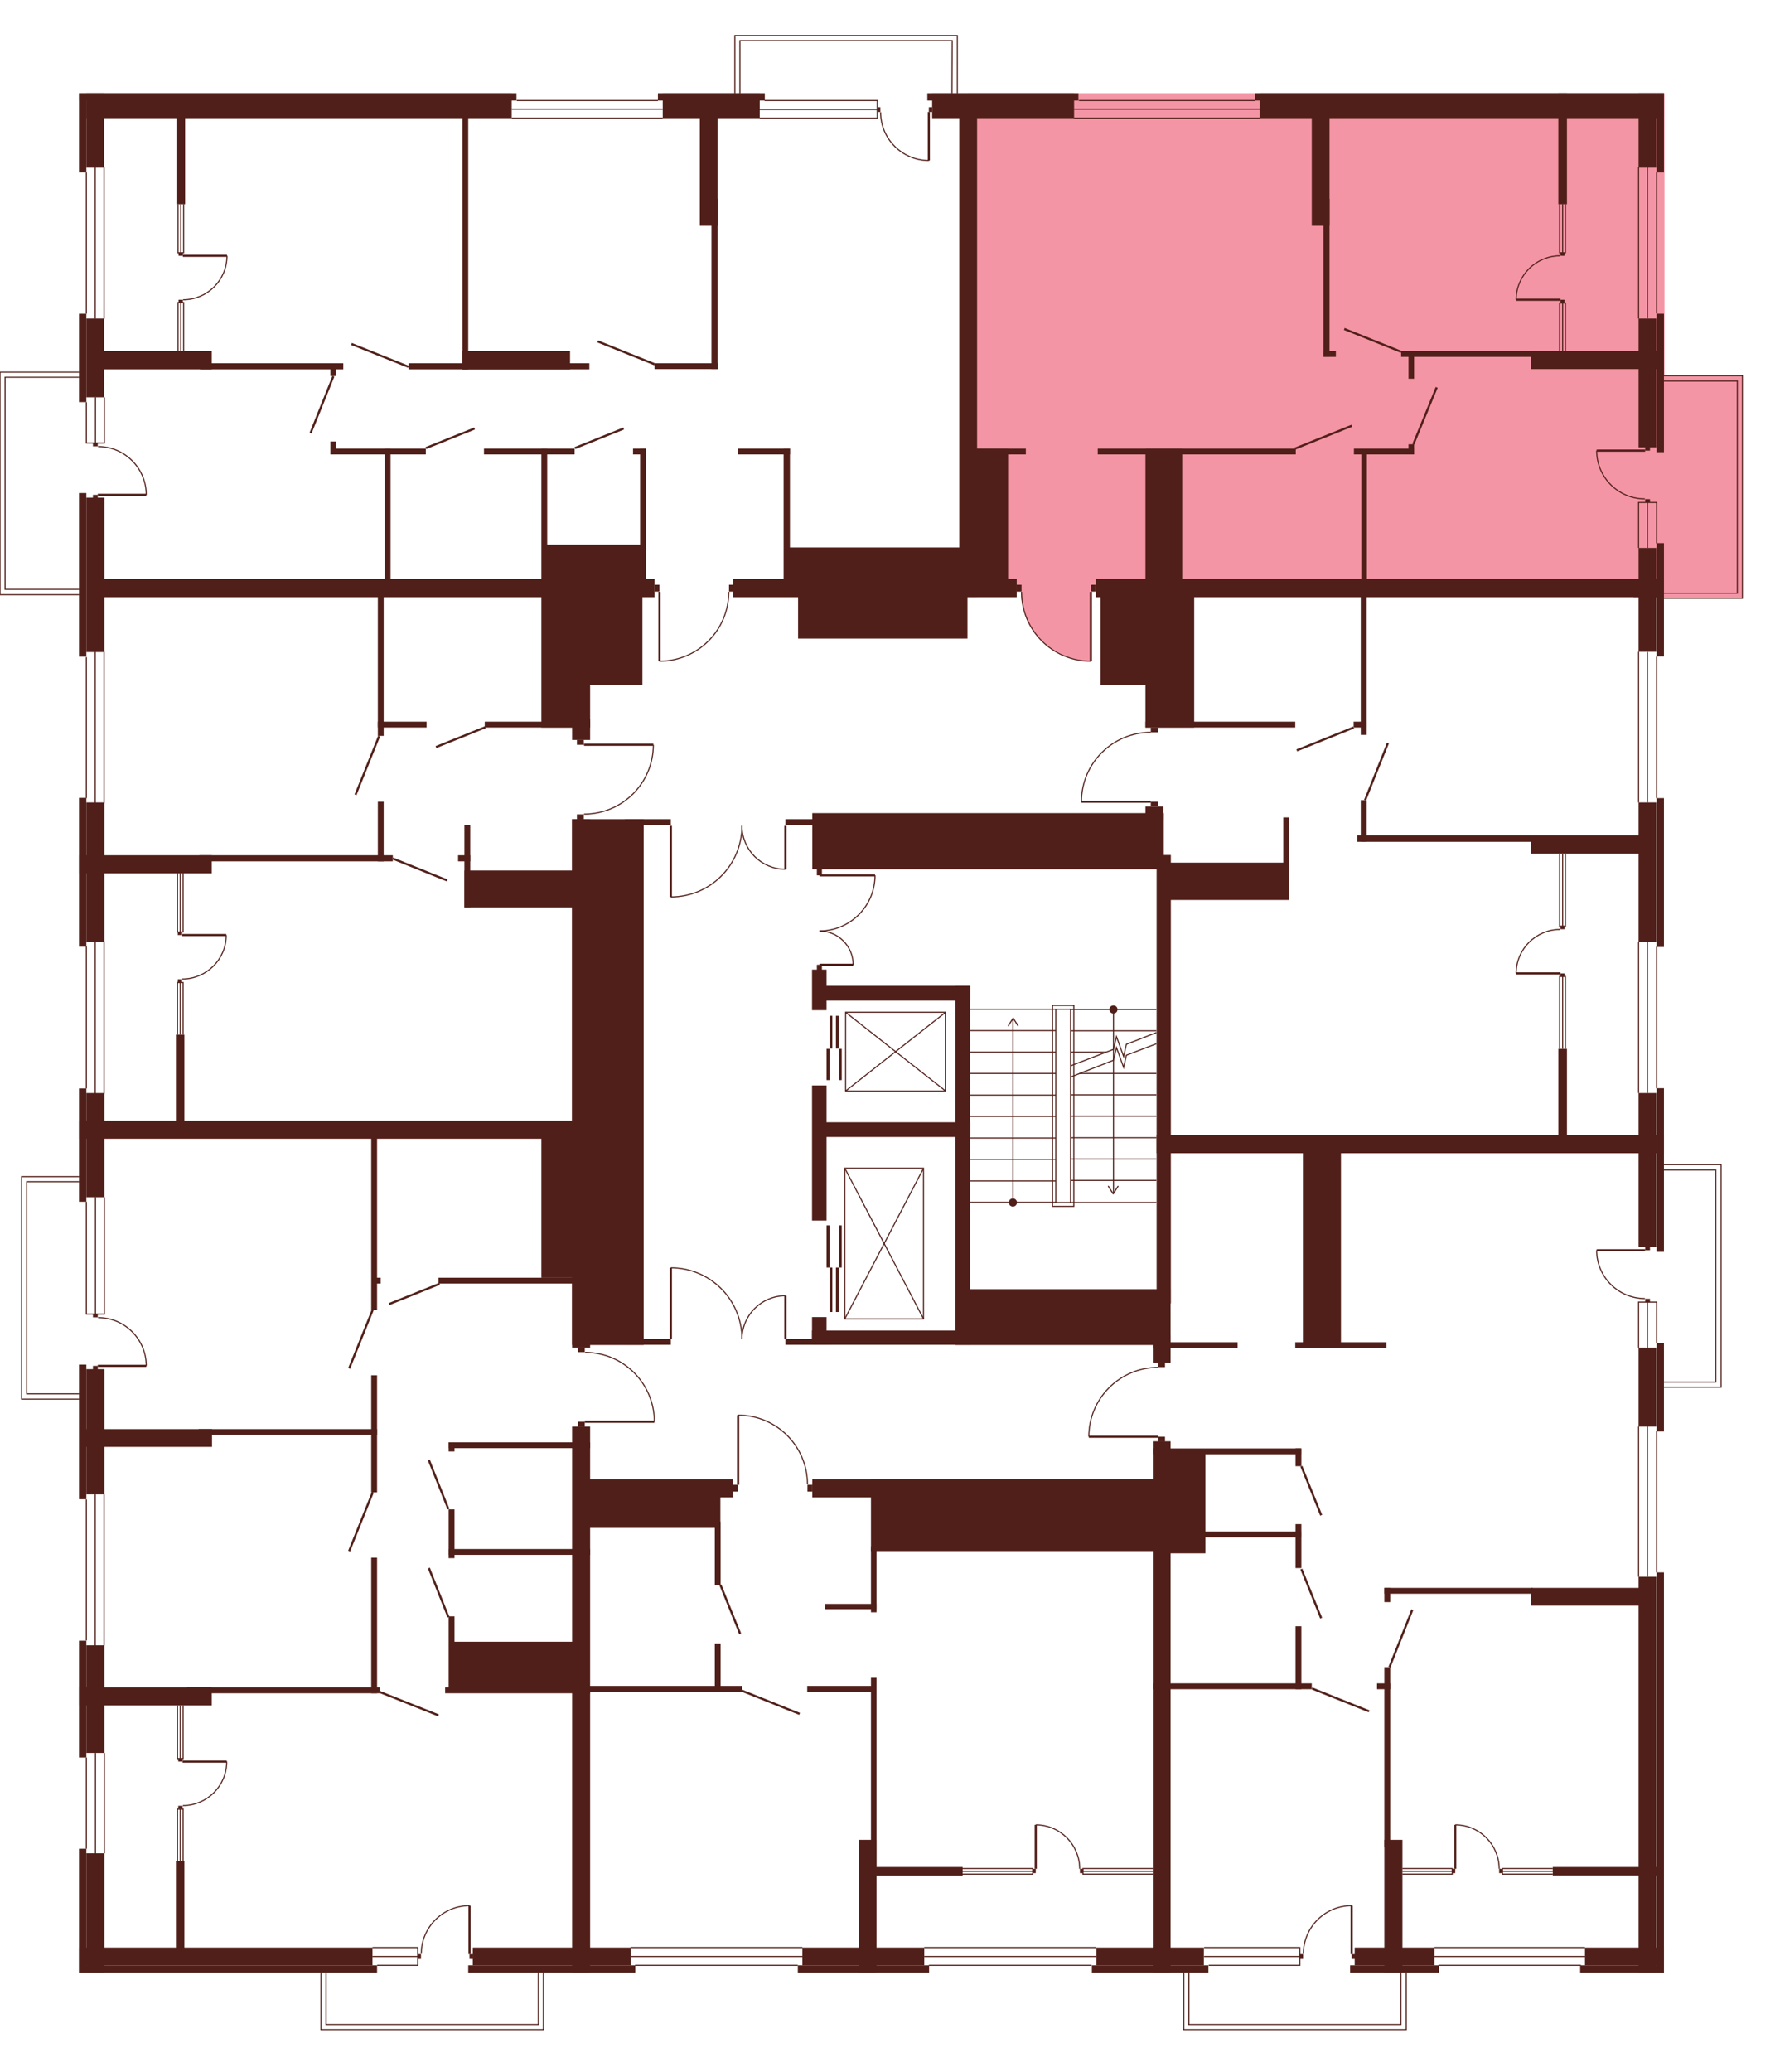 <?xml version="1.0" encoding="utf-8"?>
<!-- Generator: Adobe Illustrator 27.9.0, SVG Export Plug-In . SVG Version: 6.00 Build 0)  -->
<svg version="1.1" xmlns="http://www.w3.org/2000/svg" xmlns:xlink="http://www.w3.org/1999/xlink" x="0px" y="0px"
	 viewBox="0 0 701 815.7" style="enable-background:new 0 0 701 815.7;" xml:space="preserve">
<style type="text/css">
	.st0{display:none;fill:#F495A6;}
	.st1{fill:#F495A6;}
	.st2{fill:none;stroke:#511F19;stroke-width:0.85;stroke-miterlimit:10;}
	.st3{fill:none;stroke:#511F19;stroke-width:0.425;stroke-miterlimit:10;}
	.st4{fill:#511F19;}
</style>
<g id="Layer_2">
	<path id="_x33_А6" class="st0" d="M249.5,231.8H31.3V36.7h349.8v193.6h-92.1l-1.9,2.5l-0.1,2.1c0,0,0,5.5-4.3,12.7
		c-4.3,7.2-10.3,9.3-10.3,9.3s-4.1,3-12.6,3.1v-26.8V230L249.5,231.8z"/>
	<path id="_x32_A6" class="st1" d="M381.8,232.4l-0.7-195.7h274.4v194.8H433.3l-3.7-1.5l-0.1,5.3l0.1,24.8c0,0-6.5-0.1-10.3-2
		c0,0-5.9-2.7-7.6-4.7c0,0-3.5-3.3-4.5-4.7c-1-1.5-2.8-4.8-2.8-4.8s-2.9-8.1-2.2-11.1L381.8,232.4z"/>
	<path id="_x31_А6" class="st0" d="M453.2,288l-1.9-55.9h204.1v218.7H459.2v-111h-5.7l-0.4-24.5h-27.3c0,0-0.8-7.9,5.3-16.2
		c6.1-8.2,12.6-9.4,12.6-9.4S450.1,287.7,453.2,288z"/>
	<path id="_x32_Б6" class="st0" d="M456.1,537.9l0-30.2h2.4v-56.9h197v325.7H457.7V569.3h-1.7v-4h-27.3c0,0,0-9.1,5.4-16.4
		c5.3-7.3,11.2-8.5,11.2-8.5S452,537.6,456.1,537.9z"/>
	<path id="_x31_Б6" class="st0" d="M318,584.2l138.1-1.8v194.1H229V582.3l61.2,1.9l0.4-27.3c0,0,7.8,0,14.6,4.2s9.2,9.9,9.2,9.9
		S316.7,571.8,318,584.2z"/>
	<path id="_x32_В6" class="st0" d="M230.3,559.4l2.2,217.1H31.3V444.7h201.2l-2.2,87.4c0,0,10.4-0.6,18.4,7.2
		c8,7.8,8.1,14.6,8.1,14.6l0.7,5.5H230.3z"/>
	<path id="_x31_В6" class="st0" d="M229.9,320.3l-0.1,124.4H31.3V231.8h197.2l1.4,61.1h27.3c0,0,1.3,6.2-5.3,15.9
		c0,0-5.5,7.4-8.4,7.7C243.6,316.6,235.9,320.9,229.9,320.3z"/>
	<polygon class="st0" points="34.3,234.1 0.5,234.1 0.5,146.5 36.1,146.5 	"/>
	<polygon class="st0" points="289.4,39.6 289.4,14 377,14 377,41.6 	"/>
	<polygon class="st1" points="647.2,147.9 686,147.9 686,235.5 643.3,235.2 	"/>
	<polygon class="st0" points="639,458.5 677.8,458.5 677.8,546.1 635.1,545.8 	"/>
	<polygon class="st0" points="554.1,771.2 554.1,799.2 466.5,799.2 466.5,769.2 	"/>
	<polygon class="st0" points="214.4,770.7 214.4,799.2 126.8,799.2 126.8,769.2 	"/>
	<polygon class="st0" points="40.9,550.8 8.5,550.8 8.5,463.2 44.9,463.2 	"/>
</g>
<g id="СТЕНЫ">
	<g>
		<g>
			<line class="st2" x1="322.7" y1="344.6" x2="344.6" y2="344.6"/>
			<path class="st3" d="M344.6,344.6c0,12.1-9.8,21.9-21.9,21.9"/>
		</g>
		<g>
			<line class="st2" x1="322.7" y1="379.8" x2="336" y2="379.8"/>
			<path class="st3" d="M336,379.8c0-7.4-6-13.3-13.3-13.3"/>
		</g>
	</g>
	<rect x="321.7" y="379.8" class="st4" width="2" height="2.6"/>
	<rect x="321.7" y="342" class="st4" width="2" height="2.6"/>
	<g>
		<line class="st3" x1="415.8" y1="397.3" x2="382" y2="397.3"/>
		<line class="st3" x1="415.8" y1="464.9" x2="382" y2="464.9"/>
		<line class="st3" x1="415.8" y1="473.3" x2="382" y2="473.3"/>
		<line class="st3" x1="415.8" y1="456.4" x2="382" y2="456.4"/>
		<line class="st3" x1="415.8" y1="448" x2="382" y2="448"/>
		<line class="st3" x1="415.8" y1="439.5" x2="382" y2="439.5"/>
		<line class="st3" x1="415.8" y1="431.1" x2="382" y2="431.1"/>
		<line class="st3" x1="415.8" y1="422.6" x2="382" y2="422.6"/>
		<line class="st3" x1="415.8" y1="414.2" x2="382" y2="414.2"/>
		<line class="st3" x1="415.8" y1="405.7" x2="382" y2="405.7"/>
		<g>
			<g>
				<line class="st3" x1="398.9" y1="473.4" x2="398.9" y2="401.1"/>
				<g>
					<path class="st4" d="M400.5,473.4c0,0.9-0.7,1.6-1.6,1.6c-0.9,0-1.6-0.7-1.6-1.6s0.7-1.6,1.6-1.6
						C399.8,471.8,400.5,472.5,400.5,473.4z"/>
				</g>
				<g>
					<path class="st4" d="M401,404c-0.1,0.1-0.2,0-0.3-0.1l-1.7-2.7l-1.7,2.7c-0.1,0.1-0.2,0.1-0.3,0.1c-0.1-0.1-0.1-0.2-0.1-0.3
						l1.9-3c0-0.1,0.1-0.1,0.2-0.1c0.1,0,0.1,0,0.2,0.1l1.9,3c0,0,0,0.1,0,0.1C401,403.9,401,404,401,404z"/>
				</g>
			</g>
		</g>
	</g>
	<polyline class="st3" points="455.4,410.9 443.6,415.4 442.5,420.2 439.7,412.4 438.5,417.4 421.6,424 	"/>
	<polyline class="st3" points="455.4,406.5 443.6,411.1 442.5,415.9 439.7,408.1 438.5,413.1 421.6,419.6 	"/>
	<line class="st3" x1="421.6" y1="464.7" x2="455.4" y2="464.7"/>
	<line class="st3" x1="421.6" y1="473.4" x2="455.4" y2="473.4"/>
	<line class="st3" x1="455.4" y1="456.3" x2="421.6" y2="456.3"/>
	<line class="st3" x1="455.4" y1="447.9" x2="421.6" y2="447.9"/>
	<line class="st3" x1="455.4" y1="439.4" x2="421.6" y2="439.4"/>
	<line class="st3" x1="455.4" y1="431" x2="421.6" y2="431"/>
	<line class="st3" x1="455.4" y1="397.4" x2="421.6" y2="397.4"/>
	<line class="st3" x1="455.4" y1="405.8" x2="421.6" y2="405.8"/>
	<line class="st3" x1="455.4" y1="422.6" x2="425.1" y2="422.6"/>
	<line class="st3" x1="435.6" y1="414.2" x2="421.6" y2="414.2"/>
	<g>
		<g>
			<line class="st3" x1="438.5" y1="397.4" x2="438.5" y2="469.7"/>
			<g>
				<path class="st4" d="M436.9,397.4c0-0.9,0.7-1.6,1.6-1.6c0.9,0,1.6,0.7,1.6,1.6c0,0.9-0.7,1.6-1.6,1.6
					C437.6,399,436.9,398.3,436.9,397.4z"/>
			</g>
			<g>
				<path class="st4" d="M436.4,466.8c0.1-0.1,0.2,0,0.3,0.1l1.7,2.7l1.7-2.7c0.1-0.1,0.2-0.1,0.3-0.1c0.1,0.1,0.1,0.2,0.1,0.3
					l-1.9,3c0,0.1-0.1,0.1-0.2,0.1c-0.1,0-0.1,0-0.2-0.1l-1.9-3c0,0,0-0.1,0-0.1C436.3,467,436.4,466.9,436.4,466.8z"/>
			</g>
		</g>
	</g>
	<g>
		<rect x="332.7" y="459.9" class="st3" width="31" height="59.3"/>
		<line class="st3" x1="332.7" y1="459.9" x2="363.7" y2="519.2"/>
		<line class="st3" x1="363.7" y1="459.9" x2="332.7" y2="519.2"/>
	</g>
	<g>
		<rect x="333" y="398.5" class="st3" width="39.3" height="31"/>
		<line class="st3" x1="333" y1="429.5" x2="372.4" y2="398.5"/>
		<line class="st3" x1="333" y1="398.5" x2="372.4" y2="429.5"/>
	</g>
	<g>
		<rect x="325.5" y="412.9" class="st4" width="1.2" height="12.3"/>
		<rect x="326.7" y="399.9" class="st4" width="1.1" height="12.9"/>
		<rect x="330.3" y="412.9" class="st4" width="1.2" height="12.3"/>
		<rect x="329.2" y="399.9" class="st4" width="1.1" height="12.9"/>
	</g>
	<g>
		<rect x="325.5" y="482.4" class="st4" width="1.2" height="16.6"/>
		<rect x="326.7" y="499" class="st4" width="1.1" height="17.5"/>
		<rect x="330.3" y="482.4" class="st4" width="1.2" height="16.6"/>
		<rect x="329.2" y="499" class="st4" width="1.1" height="17.5"/>
	</g>
	<rect x="415.8" y="397.3" class="st3" width="5.8" height="76.1"/>
	<rect x="414.5" y="395.8" class="st3" width="8.4" height="79.1"/>
	<rect x="34" y="36.7" class="st4" width="167.5" height="9.8"/>
	<rect x="261" y="36.7" class="st4" width="38.2" height="9.8"/>
	<rect x="367.1" y="36.7" class="st4" width="55.9" height="9.8"/>
	<rect x="496.1" y="36.7" class="st4" width="159.2" height="9.8"/>
	<rect x="34" y="36.7" class="st4" width="7" height="29.3"/>
	<rect x="31.1" y="36.7" class="st4" width="2.9" height="31.2"/>
	<rect x="34" y="125.4" class="st4" width="7" height="31"/>
	<rect x="31.1" y="123.5" class="st4" width="2.9" height="34.8"/>
	<rect x="645.3" y="36.7" class="st4" width="7" height="29.3"/>
	<rect x="652.4" y="36.7" class="st4" width="2.9" height="31.2"/>
	<rect x="645.3" y="125.4" class="st4" width="7" height="50.7"/>
	<rect x="652.4" y="123.5" class="st4" width="2.9" height="54.5"/>
	<rect x="645.3" y="215.7" class="st4" width="7" height="40.9"/>
	<rect x="652.4" y="213.8" class="st4" width="2.9" height="44.6"/>
	<rect x="645.3" y="430.3" class="st4" width="7" height="60.7"/>
	<rect x="652.4" y="428.4" class="st4" width="2.9" height="64.4"/>
	<rect x="645.3" y="530.5" class="st4" width="7" height="31.1"/>
	<rect x="652.4" y="528.7" class="st4" width="2.9" height="34.8"/>
	<rect x="645.3" y="620.7" class="st4" width="7" height="155.8"/>
	<rect x="652.4" y="619" class="st4" width="2.9" height="157.5"/>
	<rect x="645.3" y="315.9" class="st4" width="7" height="54.9"/>
	<rect x="652.4" y="314.2" class="st4" width="2.9" height="58.6"/>
	<rect x="31.1" y="36.7" class="st4" width="172.3" height="2.9"/>
	<rect x="259.1" y="36.7" class="st4" width="42.1" height="2.9"/>
	<rect x="365.2" y="36.7" class="st4" width="59.5" height="2.9"/>
	<rect x="494.3" y="36.7" class="st4" width="161" height="2.9"/>
	<rect x="624.2" y="766.7" class="st4" width="31.1" height="7"/>
	<rect x="533.5" y="766.7" class="st4" width="31.4" height="7"/>
	<rect x="622.3" y="773.7" class="st4" width="33" height="2.9"/>
	<rect x="531.7" y="773.7" class="st4" width="35" height="2.9"/>
	<rect x="431.8" y="766.7" class="st4" width="42.3" height="7"/>
	<rect x="430" y="773.7" class="st4" width="45.9" height="2.9"/>
	<rect x="316" y="766.7" class="st4" width="48" height="7"/>
	<rect x="314.2" y="773.7" class="st4" width="51.7" height="2.9"/>
	<rect x="186.2" y="766.7" class="st4" width="62.2" height="7"/>
	<rect x="184.4" y="773.7" class="st4" width="65.8" height="2.9"/>
	<rect x="31.1" y="766.7" class="st4" width="115.6" height="7"/>
	<rect x="31.1" y="773.7" class="st4" width="117.4" height="2.9"/>
	<rect x="34" y="729.6" class="st4" width="7.1" height="46.9"/>
	<rect x="31.1" y="727.8" class="st4" width="2.9" height="48.7"/>
	<rect x="34" y="647.7" class="st4" width="7.1" height="42.4"/>
	<rect x="31.1" y="645.9" class="st4" width="2.9" height="46"/>
	<rect x="34" y="430.3" class="st4" width="7.1" height="41"/>
	<rect x="31.1" y="428.5" class="st4" width="2.9" height="44.6"/>
	<rect x="34" y="315.9" class="st4" width="7.1" height="55"/>
	<rect x="31.1" y="314.1" class="st4" width="2.9" height="58.6"/>
	<rect x="34" y="195.9" class="st4" width="7.1" height="60.8"/>
	<rect x="31.1" y="194.1" class="st4" width="2.9" height="64.4"/>
	<rect x="34" y="539" class="st4" width="7.1" height="49.3"/>
	<rect x="31.1" y="537.2" class="st4" width="2.9" height="53"/>
	<rect x="37.2" y="138.2" class="st4" width="46.2" height="7.2"/>
	<rect x="37.2" y="227.9" class="st4" width="220.6" height="7.2"/>
	<rect x="288.8" y="227.9" class="st4" width="111.6" height="7.2"/>
	<rect x="431.5" y="227.9" class="st4" width="223.8" height="7.2"/>
	<rect x="78.8" y="143" class="st4" width="56.4" height="2.4"/>
	<rect x="160.9" y="143" class="st4" width="71.2" height="2.4"/>
	<rect x="182.1" y="138.2" class="st4" width="42.4" height="7.2"/>
	<rect x="182.1" y="38.2" class="st4" width="2.3" height="107.2"/>
	<rect x="275.6" y="44.2" class="st4" width="7" height="44.7"/>
	<rect x="377.8" y="44.2" class="st4" width="7" height="190.8"/>
	<rect x="280.2" y="78.3" class="st4" width="2.4" height="67"/>
	<rect x="516.6" y="44.2" class="st4" width="7" height="44.7"/>
	<rect x="521.2" y="78.3" class="st4" width="2.4" height="62.2"/>
	<rect x="257.8" y="143" class="st4" width="24.8" height="2.3"/>
	<rect x="521.2" y="138.2" class="st4" width="4.9" height="2.3"/>
	<rect x="551.8" y="138.2" class="st4" width="61.6" height="2.3"/>
	<rect x="554.7" y="138.2" class="st4" width="2.2" height="10.9"/>
	<rect x="602.9" y="138.2" class="st4" width="50" height="7.1"/>
	<rect x="613.7" y="36.7" class="st4" width="3.4" height="43.7"/>
	<rect x="130.1" y="143" class="st4" width="2.2" height="5"/>
	<rect x="252.1" y="176.6" class="st4" width="2.3" height="53.1"/>
	<rect x="151.5" y="176.6" class="st4" width="2.3" height="53.1"/>
	<rect x="148.8" y="228" class="st4" width="2.3" height="61.7"/>
	<rect x="148.8" y="315.6" class="st4" width="2.3" height="23.5"/>
	<rect x="69.3" y="407.3" class="st4" width="3.3" height="34.7"/>
	<rect x="69.3" y="732.7" class="st4" width="3.3" height="34.7"/>
	<rect x="146.2" y="446.8" class="st4" width="2.3" height="68.9"/>
	<rect x="146.2" y="541.4" class="st4" width="2.3" height="46.1"/>
	<rect x="146.2" y="613.2" class="st4" width="2.3" height="53.4"/>
	<rect x="182.9" y="324.7" class="st4" width="2.3" height="32.5"/>
	<rect x="213.2" y="176.6" class="st4" width="2.3" height="53.1"/>
	<rect x="308.6" y="176.6" class="st4" width="2.5" height="53.1"/>
	<rect x="130.1" y="173.8" class="st4" width="2.2" height="5.1"/>
	<rect x="130.1" y="176.6" class="st4" width="37.6" height="2.3"/>
	<rect x="190.6" y="176.6" class="st4" width="35.7" height="2.3"/>
	<rect x="249.3" y="176.6" class="st4" width="5" height="2.3"/>
	<rect x="214.3" y="214.4" class="st4" width="38.9" height="16.8"/>
	<rect x="290.6" y="176.6" class="st4" width="20.5" height="2.3"/>
	<rect x="383.5" y="176.6" class="st4" width="20.5" height="2.3"/>
	<rect x="432.3" y="176.6" class="st4" width="78" height="2.3"/>
	<rect x="533.2" y="176.6" class="st4" width="23.7" height="2.3"/>
	<rect x="309.8" y="215.5" class="st4" width="71.5" height="15.3"/>
	<rect x="381.2" y="176.6" class="st4" width="15.8" height="54.9"/>
	<rect x="451.1" y="176.6" class="st4" width="14.5" height="54.9"/>
	<rect x="554.7" y="174.9" class="st4" width="2.2" height="4"/>
	<rect x="536.1" y="178.5" class="st4" width="2.2" height="52.6"/>
	<rect x="148.8" y="284.1" class="st4" width="19.2" height="2.3"/>
	<rect x="190.9" y="284.1" class="st4" width="41.5" height="2.3"/>
	<rect x="213.2" y="227.9" class="st4" width="19.2" height="58.5"/>
	<rect x="231.5" y="233.5" class="st4" width="21.5" height="36.2"/>
	<rect x="433.4" y="233.5" class="st4" width="21.5" height="36.2"/>
	<rect x="314.3" y="233.2" class="st4" width="66.7" height="18.2"/>
	<rect x="451.1" y="233.5" class="st4" width="19.2" height="52.9"/>
	<rect x="451.1" y="284.1" class="st4" width="59" height="2.3"/>
	<rect x="535.9" y="234.2" class="st4" width="2.3" height="55.1"/>
	<rect x="535.9" y="315" class="st4" width="2.3" height="16.4"/>
	<rect x="505.4" y="321.8" class="st4" width="2.3" height="24.2"/>
	<rect x="319.8" y="381.7" class="st4" width="5.7" height="16"/>
	<rect x="319.8" y="523.8" class="st4" width="62.2" height="5.6"/>
	<rect x="319.8" y="518.5" class="st4" width="5.7" height="10.9"/>
	<rect x="319.8" y="427.3" class="st4" width="5.7" height="53.2"/>
	<rect x="376.3" y="388.1" class="st4" width="5.7" height="141.3"/>
	<rect x="321.5" y="388.1" class="st4" width="60.6" height="5.8"/>
	<rect x="321.5" y="441.8" class="st4" width="60.6" height="5.8"/>
	<rect x="533.1" y="284.1" class="st4" width="5" height="2.3"/>
	<rect x="534.5" y="328.9" class="st4" width="78.5" height="2.5"/>
	<rect x="602.9" y="328.9" class="st4" width="44.3" height="7.2"/>
	<rect x="78.5" y="336.7" class="st4" width="76.2" height="2.4"/>
	<rect x="180.4" y="336.7" class="st4" width="4.8" height="2.4"/>
	<rect x="182.9" y="342.7" class="st4" width="49.5" height="14.5"/>
	<rect x="31.1" y="336.7" class="st4" width="52.3" height="7.1"/>
	<rect x="225.3" y="283.2" class="st4" width="7.1" height="8.1"/>
	<rect x="225.3" y="322.5" class="st4" width="28.2" height="207"/>
	<rect x="225.3" y="322.5" class="st4" width="7.1" height="208"/>
	<rect x="225.3" y="561.6" class="st4" width="7.1" height="214.9"/>
	<rect x="246.1" y="527.1" class="st4" width="18.1" height="2.3"/>
	<rect x="230.1" y="587.2" class="st4" width="53.6" height="14.3"/>
	<rect x="231.2" y="582.4" class="st4" width="57.6" height="7.1"/>
	<rect x="319.9" y="582.4" class="st4" width="138.5" height="7.1"/>
	<rect x="309.3" y="527.1" class="st4" width="18.1" height="2.3"/>
	<rect x="454" y="528.4" class="st4" width="33.4" height="2.3"/>
	<rect x="454" y="570.2" class="st4" width="58.4" height="2.3"/>
	<rect x="454" y="602.9" class="st4" width="58.4" height="2.3"/>
	<rect x="545.2" y="625.1" class="st4" width="58.4" height="2.3"/>
	<rect x="454" y="662.7" class="st4" width="62.6" height="2.3"/>
	<rect x="542.3" y="662.7" class="st4" width="5.2" height="2.3"/>
	<rect x="510.1" y="528.4" class="st4" width="35.9" height="2.3"/>
	<rect x="246.1" y="322.5" class="st4" width="18.1" height="2.3"/>
	<rect x="309.3" y="322.5" class="st4" width="18.1" height="2.3"/>
	<rect x="319.9" y="320.1" class="st4" width="138.4" height="22.1"/>
	<rect x="451.1" y="317.5" class="st4" width="7.1" height="5.1"/>
	<rect x="455.5" y="336.6" class="st4" width="5.6" height="176.5"/>
	<rect x="458.6" y="339.6" class="st4" width="49.1" height="14.7"/>
	<rect x="376.3" y="507.5" class="st4" width="84.7" height="22"/>
	<rect x="454" y="525.4" class="st4" width="7" height="11"/>
	<rect x="454" y="567.4" class="st4" width="7" height="209.1"/>
	<rect x="513.1" y="449.7" class="st4" width="15" height="79.8"/>
	<rect x="455.5" y="446.9" class="st4" width="199.8" height="7.1"/>
	<rect x="613.7" y="412.9" class="st4" width="3.4" height="41"/>
	<rect x="31.1" y="441.2" class="st4" width="220.1" height="7.1"/>
	<rect x="147" y="503" class="st4" width="2.9" height="2.3"/>
	<rect x="176.7" y="567.8" class="st4" width="2.3" height="3.6"/>
	<rect x="176.7" y="594.2" class="st4" width="2.3" height="19.2"/>
	<rect x="176.7" y="636.3" class="st4" width="2.3" height="30.2"/>
	<rect x="78.2" y="562.6" class="st4" width="70.3" height="2.3"/>
	<rect x="172.7" y="503" class="st4" width="68.5" height="2.3"/>
	<rect x="176.7" y="567.8" class="st4" width="55.7" height="2.3"/>
	<rect x="176.7" y="609.8" class="st4" width="55.7" height="2.3"/>
	<rect x="175.3" y="664.3" class="st4" width="57.1" height="2.3"/>
	<rect x="213.2" y="446" class="st4" width="19.6" height="57"/>
	<rect x="33.4" y="562.6" class="st4" width="50.1" height="7"/>
	<rect x="73.7" y="664.3" class="st4" width="75.9" height="2.3"/>
	<rect x="31.1" y="664.3" class="st4" width="52.3" height="7.1"/>
	<rect x="177.9" y="646.3" class="st4" width="50.2" height="18.8"/>
	<rect x="343" y="582.3" class="st4" width="118.1" height="28.3"/>
	<rect x="281.5" y="599" class="st4" width="2.3" height="25.1"/>
	<rect x="281.5" y="647" class="st4" width="2.3" height="19"/>
	<rect x="230.1" y="663.7" class="st4" width="62.1" height="2.3"/>
	<rect x="317.9" y="663.7" class="st4" width="27.2" height="2.3"/>
	<rect x="325" y="631.4" class="st4" width="20.2" height="2.1"/>
	<rect x="343" y="608.7" class="st4" width="2.2" height="26"/>
	<rect x="343" y="660.5" class="st4" width="2.2" height="76.2"/>
	<rect x="338.2" y="724.3" class="st4" width="7" height="52.2"/>
	<rect x="338.4" y="735" class="st4" width="40.7" height="3.4"/>
	<rect x="510.2" y="570.2" class="st4" width="2.3" height="7"/>
	<rect x="510.2" y="600" class="st4" width="2.3" height="17.3"/>
	<rect x="545.2" y="625.1" class="st4" width="2.3" height="5.6"/>
	<rect x="545.2" y="656.3" class="st4" width="2.3" height="70.9"/>
	<rect x="510.2" y="640.2" class="st4" width="2.3" height="24.8"/>
	<rect x="459.1" y="571" class="st4" width="15.6" height="40.5"/>
	<rect x="545.2" y="724.3" class="st4" width="7.1" height="52.2"/>
	<rect x="602.9" y="625.1" class="st4" width="47.5" height="7"/>
	<rect x="611.5" y="735" class="st4" width="41.6" height="3.3"/>
	<line class="st3" x1="34" y1="123.5" x2="34" y2="67.9"/>
	<line class="st3" x1="41" y1="125.5" x2="41" y2="65.9"/>
	<line class="st3" x1="37.5" y1="125.5" x2="37.5" y2="65.9"/>
	<line class="st3" x1="34" y1="314.2" x2="34" y2="258.7"/>
	<line class="st3" x1="41" y1="316.2" x2="41" y2="256.6"/>
	<line class="st3" x1="37.5" y1="316.2" x2="37.5" y2="256.6"/>
	<line class="st3" x1="34" y1="428.5" x2="34" y2="372.6"/>
	<line class="st3" x1="41" y1="430.6" x2="41" y2="370.6"/>
	<line class="st3" x1="37.5" y1="430.6" x2="37.5" y2="370.6"/>
	<line class="st3" x1="34" y1="590.3" x2="34" y2="645.8"/>
	<line class="st3" x1="41" y1="588.3" x2="41" y2="647.8"/>
	<line class="st3" x1="37.5" y1="588.3" x2="37.5" y2="647.8"/>
	<polyline class="st3" points="34,158.3 34,174.4 41.1,174.4 41.1,156.4 	"/>
	<line class="st3" x1="37.6" y1="174.4" x2="37.6" y2="156.4"/>
	<polyline class="st3" points="70.1,80.4 70.1,99.5 72.3,99.5 72.3,80.4 	"/>
	<line class="st3" x1="71.2" y1="99.5" x2="71.2" y2="80.4"/>
	<polyline class="st3" points="70.1,138.2 70.1,119.1 72.3,119.1 72.3,138.2 	"/>
	<line class="st3" x1="71.2" y1="119.1" x2="71.2" y2="138.2"/>
	<polyline class="st3" points="69.9,343.8 69.9,366.9 72.1,366.9 72.1,343.8 	"/>
	<line class="st3" x1="71" y1="366.9" x2="71" y2="343.8"/>
	<polyline class="st3" points="69.9,407.3 69.9,386.8 72.1,386.8 72.1,407.3 	"/>
	<line class="st3" x1="71" y1="386.8" x2="71" y2="407.3"/>
	<polyline class="st3" points="69.9,671.4 69.9,692.3 72.1,692.3 72.1,671.4 	"/>
	<line class="st3" x1="71" y1="692.3" x2="71" y2="671.4"/>
	<polyline class="st3" points="69.9,732.7 69.9,712.2 72.1,712.2 72.1,732.7 	"/>
	<line class="st3" x1="71" y1="712.2" x2="71" y2="732.7"/>
	<polyline class="st3" points="614.2,336.1 614.2,364.6 616.5,364.6 616.5,336.1 	"/>
	<line class="st3" x1="615.4" y1="364.6" x2="615.4" y2="336.1"/>
	<polyline class="st3" points="614.2,412.9 614.2,384.4 616.5,384.4 616.5,412.9 	"/>
	<line class="st3" x1="615.4" y1="384.4" x2="615.4" y2="412.9"/>
	<polyline class="st3" points="614.2,80.4 614.2,99.5 616.5,99.5 616.5,80.4 	"/>
	<line class="st3" x1="615.4" y1="99.5" x2="615.4" y2="80.4"/>
	<polyline class="st3" points="614.2,138.2 614.2,119.3 616.5,119.3 616.5,138.2 	"/>
	<line class="st3" x1="615.4" y1="119.3" x2="615.4" y2="138.2"/>
	<polyline class="st3" points="379.1,737.8 406.7,737.8 406.7,735.6 379.1,735.6 	"/>
	<line class="st3" x1="406.7" y1="736.7" x2="379.1" y2="736.7"/>
	<polyline class="st3" points="454,737.8 426.5,737.8 426.5,735.6 454,735.6 	"/>
	<line class="st3" x1="426.5" y1="736.7" x2="454" y2="736.7"/>
	<polyline class="st3" points="552.3,737.8 571.9,737.8 571.9,735.6 552.3,735.6 	"/>
	<line class="st3" x1="571.9" y1="736.7" x2="552.3" y2="736.7"/>
	<polyline class="st3" points="611.5,737.8 591.7,737.8 591.7,735.6 611.5,735.6 	"/>
	<line class="st3" x1="591.7" y1="736.7" x2="611.5" y2="736.7"/>
	<polyline class="st3" points="34,473.1 34,517.3 41.1,517.3 41.1,471.3 	"/>
	<line class="st3" x1="37.6" y1="517.3" x2="37.6" y2="471.3"/>
	<line class="st3" x1="34" y1="691.9" x2="34" y2="727.8"/>
	<line class="st3" x1="41.1" y1="690.1" x2="41.1" y2="729.6"/>
	<line class="st3" x1="37.6" y1="729.6" x2="37.6" y2="690.1"/>
	<rect x="69.5" y="37.8" class="st4" width="3.4" height="42.6"/>
	<line class="st3" x1="364" y1="766.7" x2="431.7" y2="766.7"/>
	<line class="st3" x1="364" y1="770.2" x2="431.7" y2="770.2"/>
	<line class="st3" x1="365.8" y1="773.7" x2="429.9" y2="773.7"/>
	<line class="st3" x1="248.3" y1="766.7" x2="316" y2="766.7"/>
	<line class="st3" x1="248.3" y1="770.2" x2="316" y2="770.2"/>
	<line class="st3" x1="250.1" y1="773.7" x2="314.2" y2="773.7"/>
	<line class="st3" x1="564.9" y1="766.7" x2="624.2" y2="766.7"/>
	<line class="st3" x1="564.9" y1="770.2" x2="624.2" y2="770.2"/>
	<line class="st3" x1="566.5" y1="773.7" x2="622.6" y2="773.7"/>
	<line class="st3" x1="645.3" y1="561.6" x2="645.3" y2="620.7"/>
	<line class="st3" x1="652.4" y1="563.4" x2="652.4" y2="619"/>
	<line class="st3" x1="648.8" y1="620.7" x2="648.8" y2="561.6"/>
	<line class="st3" x1="652.4" y1="428.4" x2="652.4" y2="372.7"/>
	<line class="st3" x1="645.3" y1="370.8" x2="645.3" y2="430.3"/>
	<line class="st3" x1="648.8" y1="430.3" x2="648.8" y2="370.8"/>
	<line class="st3" x1="652.4" y1="258.5" x2="652.4" y2="314.2"/>
	<line class="st3" x1="645.3" y1="315.9" x2="645.3" y2="256.6"/>
	<line class="st3" x1="648.8" y1="256.7" x2="648.8" y2="315.9"/>
	<line class="st3" x1="652.4" y1="123.4" x2="652.4" y2="67.9"/>
	<line class="st3" x1="645.3" y1="65.9" x2="645.3" y2="125.4"/>
	<line class="st3" x1="648.8" y1="125.3" x2="648.8" y2="65.9"/>
	<polyline class="st3" points="645.3,215.7 645.3,197.8 652.4,197.8 652.4,213.9 	"/>
	<line class="st3" x1="648.8" y1="215.7" x2="648.8" y2="197.8"/>
	<polyline class="st3" points="301.1,39.6 345.5,39.6 345.5,46.5 299.2,46.5 	"/>
	<line class="st3" x1="299.2" y1="43.1" x2="345.5" y2="43.1"/>
	<line class="st3" x1="259.1" y1="39.6" x2="203.5" y2="39.6"/>
	<line class="st3" x1="201.5" y1="46.5" x2="261" y2="46.5"/>
	<line class="st3" x1="261" y1="43" x2="201.5" y2="43"/>
	<line class="st3" x1="494.3" y1="39.6" x2="424.9" y2="39.6"/>
	<line class="st3" x1="422.9" y1="46.5" x2="496.2" y2="46.5"/>
	<line class="st3" x1="496.2" y1="43" x2="422.9" y2="43"/>
	<polyline class="st3" points="291.4,36.7 291.4,16 375,16 374.9,36.7 	"/>
	<polyline class="st3" points="377,36.7 377,14 289.4,14 289.4,36.7 	"/>
	<polyline class="st3" points="655.3,150 684.2,150 684.2,233.5 655.3,233.5 	"/>
	<polyline class="st3" points="655.3,235.5 686.2,235.5 686.2,147.9 655.3,147.9 	"/>
	<polyline class="st3" points="655.3,460.6 675.7,460.6 675.7,544.1 655.3,544.1 	"/>
	<polyline class="st3" points="655.3,546.1 677.8,546.1 677.8,458.5 655.3,458.5 	"/>
	<polyline class="st3" points="212,776.5 212,797 128.4,797 128.4,776.5 	"/>
	<polyline class="st3" points="126.4,776.5 126.4,799 214,799 214,776.5 	"/>
	<polyline class="st3" points="551.7,776.5 551.7,797 468.2,797 468.2,776.5 	"/>
	<polyline class="st3" points="466.2,776.5 466.2,799 553.8,799 553.8,776.5 	"/>
	<polyline class="st3" points="31.1,548.7 10.5,548.7 10.5,465.2 31.1,465.2 	"/>
	<polyline class="st3" points="31.1,463.2 8.5,463.2 8.5,550.8 31.1,550.8 	"/>
	<polyline class="st3" points="31.1,232 2,232 2,148.5 31.1,148.5 	"/>
	<polyline class="st3" points="31.1,146.5 0,146.5 0,234.1 31.1,234.1 	"/>
	<g>
		<rect x="70.3" y="99.5" class="st4" width="1.7" height="1.2"/>
		<rect x="70.3" y="118" class="st4" width="1.7" height="1.2"/>
		<g>
			<line class="st2" x1="72" y1="100.7" x2="89.4" y2="100.7"/>
			<path class="st3" d="M89.4,100.7c0,9.6-7.8,17.3-17.3,17.3"/>
		</g>
	</g>
	<g>
		<rect x="70" y="366.9" class="st4" width="1.7" height="1.2"/>
		<rect x="70" y="385.5" class="st4" width="1.7" height="1.2"/>
		<g>
			<line class="st2" x1="71.8" y1="368.1" x2="89.1" y2="368.1"/>
			<path class="st3" d="M89.1,368.1c0,9.6-7.8,17.3-17.3,17.3"/>
		</g>
	</g>
	<g>
		<rect x="70.2" y="692.3" class="st4" width="1.7" height="1.2"/>
		<rect x="70.2" y="710.9" class="st4" width="1.7" height="1.2"/>
		<g>
			<line class="st2" x1="71.9" y1="693.5" x2="89.3" y2="693.5"/>
			<path class="st3" d="M89.3,693.5c0,9.6-7.8,17.3-17.3,17.3"/>
		</g>
	</g>
	<g>
		<rect x="406.7" y="735.7" class="st4" width="1.2" height="1.7"/>
		<rect x="425.3" y="735.7" class="st4" width="1.2" height="1.7"/>
		<g>
			<line class="st2" x1="407.9" y1="735.7" x2="407.9" y2="718.4"/>
			<path class="st3" d="M407.9,718.4c9.6,0,17.3,7.8,17.3,17.3"/>
		</g>
	</g>
	<g>
		<rect x="571.9" y="735.7" class="st4" width="1.2" height="1.7"/>
		<rect x="590.4" y="735.7" class="st4" width="1.2" height="1.7"/>
		<g>
			<line class="st2" x1="573.1" y1="735.7" x2="573.1" y2="718.4"/>
			<path class="st3" d="M573.1,718.4c9.6,0,17.3,7.8,17.3,17.3"/>
		</g>
	</g>
	<g>
		<rect x="614.5" y="383.2" class="st4" width="1.7" height="1.2"/>
		<rect x="614.5" y="364.6" class="st4" width="1.7" height="1.2"/>
		<g>
			<line class="st2" x1="614.5" y1="383.2" x2="597.1" y2="383.2"/>
			<path class="st3" d="M597.1,383.2c0-9.6,7.8-17.3,17.3-17.3"/>
		</g>
	</g>
	<g>
		<rect x="614.5" y="118" class="st4" width="1.7" height="1.2"/>
		<rect x="614.5" y="99.5" class="st4" width="1.7" height="1.2"/>
		<g>
			<line class="st2" x1="614.5" y1="118" x2="597.1" y2="118"/>
			<path class="st3" d="M597.1,118c0-9.6,7.8-17.3,17.3-17.3"/>
		</g>
	</g>
	<g>
		<rect x="365.8" y="42.2" class="st4" width="1.3" height="1.9"/>
		<rect x="345.4" y="42.2" class="st4" width="1.3" height="1.9"/>
		<g>
			<line class="st2" x1="365.8" y1="44.1" x2="365.8" y2="63.2"/>
			<path class="st3" d="M365.8,63.2c-10.5,0-19-8.5-19-19"/>
		</g>
	</g>
	<g>
		<rect x="257.8" y="230.2" class="st4" width="1.9" height="2.7"/>
		<rect x="287.1" y="230.2" class="st4" width="1.9" height="2.7"/>
		<g>
			<line class="st2" x1="259.7" y1="233" x2="259.7" y2="260.3"/>
			<path class="st3" d="M259.7,260.3c15.1,0,27.3-12.2,27.3-27.3"/>
		</g>
	</g>
	<g>
		<rect x="429.6" y="230.2" class="st4" width="1.9" height="2.7"/>
		<rect x="400.4" y="230.2" class="st4" width="1.9" height="2.7"/>
		<g>
			<line class="st2" x1="429.6" y1="233" x2="429.6" y2="260.3"/>
			<path class="st3" d="M429.6,260.3c-15.1,0-27.3-12.2-27.3-27.3"/>
		</g>
	</g>
	<g>
		<rect x="227.2" y="291.3" class="st4" width="2.7" height="1.9"/>
		<rect x="227.2" y="320.6" class="st4" width="2.7" height="1.9"/>
		<g>
			<line class="st2" x1="230" y1="293.2" x2="257.3" y2="293.2"/>
			<path class="st3" d="M257.3,293.2c0,15.1-12.2,27.3-27.3,27.3"/>
		</g>
	</g>
	<g>
		<rect x="227.6" y="559.7" class="st4" width="2.7" height="1.9"/>
		<rect x="227.6" y="530.4" class="st4" width="2.7" height="1.9"/>
		<g>
			<line class="st2" x1="230.3" y1="559.7" x2="257.7" y2="559.7"/>
			<path class="st3" d="M257.7,559.7c0-15.1-12.2-27.3-27.3-27.3"/>
		</g>
	</g>
	<g>
		<rect x="456.1" y="565.6" class="st4" width="2.7" height="1.9"/>
		<rect x="456.1" y="536.3" class="st4" width="2.7" height="1.9"/>
		<g>
			<line class="st2" x1="456.1" y1="565.6" x2="428.8" y2="565.6"/>
			<path class="st3" d="M428.8,565.6c0-15.1,12.2-27.3,27.3-27.3"/>
		</g>
	</g>
	<g>
		<rect x="288.8" y="584.5" class="st4" width="1.9" height="2.7"/>
		<rect x="318" y="584.5" class="st4" width="1.9" height="2.7"/>
		<g>
			<line class="st2" x1="290.7" y1="584.5" x2="290.7" y2="557.1"/>
			<path class="st3" d="M290.7,557.1c15.1,0,27.3,12.2,27.3,27.3"/>
		</g>
	</g>
	<g>
		<rect x="453.2" y="315.6" class="st4" width="2.8" height="1.9"/>
		<rect x="453.2" y="286.4" class="st4" width="2.8" height="1.9"/>
		<g>
			<line class="st2" x1="453.2" y1="315.6" x2="425.9" y2="315.6"/>
			<path class="st3" d="M425.9,315.6c0-15.1,12.2-27.3,27.3-27.3"/>
		</g>
	</g>
	<g>
		<rect x="36.6" y="194.8" class="st4" width="1.9" height="1.3"/>
		<rect x="36.6" y="174.4" class="st4" width="1.9" height="1.3"/>
		<g>
			<line class="st2" x1="38.5" y1="194.8" x2="57.6" y2="194.8"/>
			<path class="st3" d="M57.6,194.8c0-10.5-8.5-19-19-19"/>
		</g>
	</g>
	<g>
		<rect x="36.6" y="537.7" class="st4" width="1.9" height="1.7"/>
		<rect x="36.6" y="517.3" class="st4" width="1.9" height="1.3"/>
		<g>
			<line class="st2" x1="38.5" y1="537.7" x2="57.6" y2="537.7"/>
			<path class="st3" d="M57.6,537.7c0-10.5-8.5-19-19-19"/>
		</g>
	</g>
	<polyline class="st3" points="146.7,766.7 164.5,766.7 164.5,773.7 148.5,773.7 	"/>
	<line class="st3" x1="164.5" y1="770.2" x2="146.7" y2="770.2"/>
	<g>
		<rect x="184.9" y="769.3" class="st4" width="1.3" height="1.9"/>
		<rect x="164.5" y="769.3" class="st4" width="1.3" height="1.9"/>
		<g>
			<line class="st2" x1="184.9" y1="769.3" x2="184.9" y2="750.2"/>
			<path class="st3" d="M184.9,750.2c-10.5,0-19,8.5-19,19"/>
		</g>
	</g>
	<polyline class="st3" points="474.2,766.7 511.9,766.7 511.9,773.7 476,773.7 	"/>
	<line class="st3" x1="511.9" y1="770.2" x2="474.2" y2="770.2"/>
	<g>
		<rect x="532.3" y="769.3" class="st4" width="1.3" height="1.9"/>
		<rect x="511.9" y="769.3" class="st4" width="1.3" height="1.9"/>
		<g>
			<line class="st2" x1="532.3" y1="769.3" x2="532.3" y2="750.2"/>
			<path class="st3" d="M532.3,750.2c-10.5,0-19,8.5-19,19"/>
		</g>
	</g>
	<g>
		<rect x="647.9" y="176.1" class="st4" width="1.9" height="1.3"/>
		<rect x="647.9" y="196.5" class="st4" width="1.9" height="1.3"/>
		<g>
			<line class="st2" x1="647.9" y1="177.4" x2="628.8" y2="177.4"/>
			<path class="st3" d="M628.8,177.4c0,10.5,8.5,19,19,19"/>
		</g>
	</g>
	<polyline class="st3" points="645.3,530.5 645.3,512.6 652.4,512.6 652.4,528.7 	"/>
	<line class="st3" x1="648.8" y1="530.5" x2="648.8" y2="512.6"/>
	<g>
		<rect x="647.9" y="490.9" class="st4" width="1.9" height="1.3"/>
		<rect x="647.9" y="511.3" class="st4" width="1.9" height="1.3"/>
		<g>
			<line class="st2" x1="647.9" y1="492.2" x2="628.8" y2="492.2"/>
			<path class="st3" d="M628.8,492.2c0,10.5,8.5,19,19,19"/>
		</g>
	</g>
	<g>
		<g>
			<line class="st2" x1="264.2" y1="325.1" x2="264.2" y2="353.1"/>
			<path class="st3" d="M264.2,353.1c15.5,0,28-12.5,28-28"/>
		</g>
		<g>
			<line class="st2" x1="309.3" y1="325.1" x2="309.3" y2="342.2"/>
			<path class="st3" d="M309.3,342.2c-9.4,0-17.1-7.6-17.1-17.1"/>
		</g>
	</g>
	<g>
		<g>
			<line class="st2" x1="264.2" y1="527.1" x2="264.2" y2="499.1"/>
			<path class="st3" d="M264.2,499.1c15.5,0,28,12.5,28,28"/>
		</g>
		<g>
			<line class="st2" x1="309.3" y1="527.1" x2="309.3" y2="510.1"/>
			<path class="st3" d="M309.3,510.1c-9.4,0-17.1,7.6-17.1,17.1"/>
		</g>
	</g>
	<line class="st2" x1="160.9" y1="144.4" x2="138.4" y2="135.4"/>
	<line class="st2" x1="257.8" y1="143.4" x2="235.4" y2="134.4"/>
	<line class="st2" x1="551.8" y1="138.5" x2="529.4" y2="129.5"/>
	<line class="st2" x1="532.4" y1="167.6" x2="510" y2="176.6"/>
	<line class="st2" x1="533.1" y1="286.4" x2="510.7" y2="295.4"/>
	<line class="st2" x1="546.6" y1="292.5" x2="537.6" y2="315"/>
	<line class="st2" x1="520.3" y1="596.5" x2="512.5" y2="577.2"/>
	<line class="st2" x1="520.3" y1="637" x2="512.5" y2="617.7"/>
	<line class="st2" x1="291.5" y1="643.2" x2="283.7" y2="623.9"/>
	<line class="st2" x1="176.6" y1="636.6" x2="168.9" y2="617.3"/>
	<line class="st2" x1="176.6" y1="594.1" x2="168.9" y2="574.8"/>
	<line class="st2" x1="314.9" y1="674.7" x2="291.7" y2="665.4"/>
	<line class="st2" x1="172.7" y1="675.3" x2="149.6" y2="666.1"/>
	<line class="st2" x1="137.5" y1="610.6" x2="146.8" y2="587.5"/>
	<line class="st2" x1="137.5" y1="538.7" x2="146.8" y2="515.6"/>
	<line class="st2" x1="140" y1="312.9" x2="149.3" y2="289.8"/>
	<line class="st2" x1="173.1" y1="505.4" x2="153.2" y2="513.4"/>
	<line class="st2" x1="176.1" y1="346.6" x2="154.7" y2="338"/>
	<line class="st2" x1="191.1" y1="286.3" x2="171.7" y2="294.1"/>
	<line class="st2" x1="556.2" y1="633.7" x2="547.2" y2="656.3"/>
	<line class="st2" x1="539.2" y1="673.7" x2="516.7" y2="664.7"/>
	<line class="st2" x1="565.8" y1="152.5" x2="556.6" y2="174.9"/>
	<line class="st2" x1="186.9" y1="168.7" x2="167.7" y2="176.4"/>
	<line class="st2" x1="245.6" y1="168.7" x2="226.4" y2="176.4"/>
	<line class="st2" x1="122.3" y1="170.5" x2="131.3" y2="148.1"/>
</g>
</svg>
